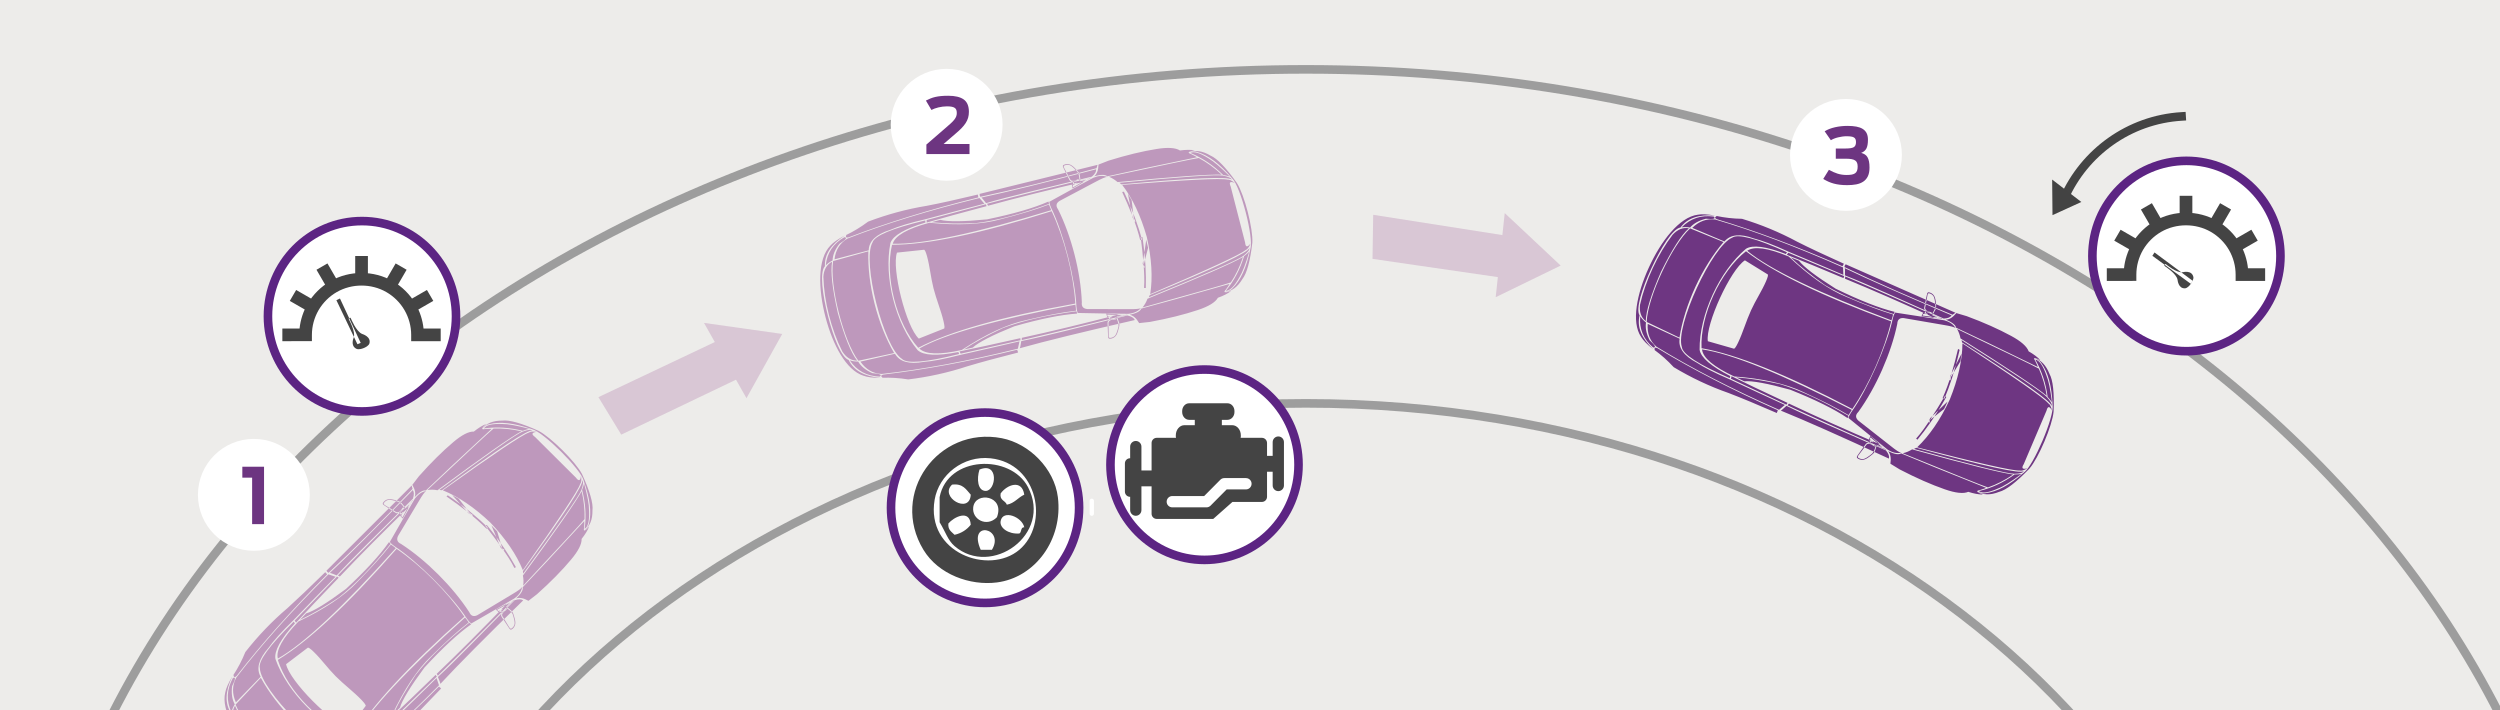<svg version="1" xmlns="http://www.w3.org/2000/svg" xmlns:xlink="http://www.w3.org/1999/xlink" viewBox="0 0 581 165" enable-background="new 0 0 581 165"><rect x="0" y="0" width="581" height="165" fill="#808080" stroke="none"/><defs><path id="a" d="M0 0h581v165h-581z"/></defs><use xlink:href="#a" overflow="visible" fill-rule="evenodd" clip-rule="evenodd" fill="#EDECEA"/><clipPath id="b"><use xlink:href="#a" overflow="visible"/></clipPath><path clip-path="url(#b)" clip-rule="evenodd" stroke="#9D9D9D" stroke-width="2" stroke-linecap="square" stroke-miterlimit="10" d="M3.94 257.06c0-133.07 134.1-240.94 299.531-240.94 165.429 0 299.529 107.87 299.529 240.94s-134.1 240.94-299.529 240.94c-165.431 0-299.531-107.87-299.531-240.94zm78.66 14.01c0-97.94 98.88-177.33 220.871-177.33 121.989 0 220.879 79.39 220.879 177.33 0 97.949-98.89 177.34-220.879 177.34-121.991 0-220.871-79.39-220.871-177.34z" fill="none"/><path d="M135.02 110.57c.15.92.1 1.529-.15 1.84-.48 1.52-4.92 8.21-13.36 20.1-1.49-3.65-4.01-7.34-7.55-11.06-3.72-3.53-7.4-6.03-11.05-7.5 11.84-8.47 18.5-12.94 20.02-13.421.3-.25.91-.309 1.83-.159-1.18.12-1.34.53-.42 1.18l9.5 9.45c.66.91 1.06.76 1.18-.43zm-13.49 22.16c9.59-13.19 14.17-20.221 13.79-21.131.32.301.22 1.051-.22 2.28-.47 1.3-4.95 7.771-13.5 19.431-.05-.18-.04-.39-.07-.58zm13.65-18.57c-1.36 2.51-5.9 9.029-13.66 19.6.16.75.18 1.53.07 2.34 8.58-9.189 13.33-14.31 14.26-15.449.07-2.141-.16-4.26-.67-6.491zm.1-.301c.8 3.021 1 6.031.6 9.041.82-.53 1.12-1.94 1.01-4.301.02-1.289-.36-3.369-1.15-6.25-.13.542-.28 1.031-.46 1.51zm.5 7.231c-6.62 7.21-11.39 12.35-14.3 15.381.14.639-.38 1.52-1.53 2.609.78-.27 1.74-.1 2.86.55.7-.55 1.34-1.04 1.98-1.53 3.17-2.83 5.81-5.51 7.93-8.05 1.67-1.989 2.5-3.61 2.45-4.81.81-1.019 1.39-1.961 1.76-2.9-.99 1.16-1.38 1.24-1.2.36.06-.85.1-1.4.05-1.61zm-26.27 23.82c3.34-1.93 6.68-3.85 10.04-5.84 1.05-.77 1.64-1.65 1.8-2.66-.16.32-.95.89-2.36 1.72-2.66 1.62-5.37 3.23-8.08 4.851-.86.41-1.47.16-1.85-.711-3.8-5.869-9.99-12.069-15.85-15.859-.86-.381-1.11-.99-.71-1.85 1.61-2.711 3.22-5.42 4.83-8.08.82-1.41 1.39-2.201 1.7-2.36-1 .17-1.87.76-2.64 1.8-1.98 3.359-3.89 6.7-5.8 10.04.3.37.67.69 1.14 1.011 5.3 3.459 13.3 11.469 16.77 16.789.32.469.64.839 1.01 1.149zm-1.43-1.4c-13.65 12.28-22.27 21.551-25.62 27.57 1.92.5 4.78-1.12 8.6-4.801 2.77-5.93 5.99-10.829 9.19-13.809 3.39-3.341 6.03-5.771 8.68-7.82-.25-.371-.57-.81-.85-1.14zm-9.45 11.65c4.24-4.61 7.86-7.96 10.86-10.061-.14-.17-.28-.279-.42-.39-5.39 4.35-9.55 8.399-12.47 12.149-2.13 3.23-3.88 6.261-5.17 9.061l1.52-1.449c.51-1.76 2.39-4.87 5.68-9.31zm-7.98 11.93c-3.71 3.391-6.48 4.9-8.31 4.54-7.67-2.76-15.6-10.75-18.32-18.45-.35-1.83 1.16-4.609 4.53-8.32-.02-.049-.12-.18-.3-.389-5.68 5.59-8.28 9.189-7.86 10.789.09 5.051 14.84 19.92 19.87 20.03 1.6.42 5.19-2.181 10.78-7.899-.22-.191-.35-.291-.39-.301zm-12.65 7.96l-6.21 5.9c-5.3-2.16-14.92-11.87-17.04-17.2l5.87-6.221c3.69 6.761 10.65 13.771 17.38 17.521zm-7.99 6.86c2.66 1.26 5.3 1.15 7.94-.311.34-.699-.27-.619-1.89.18-1.73.201-3.09-.01-4.21-.639-.76.469-1.36.66-1.84.77zm32.01-22.65c-8.46 8.57-16.48 15.76-23.99 21.561-1.8.959-3.7.99-5.73.06l5.94-5.79c1.88 1.08 4.11.48 6.7-1.811 1.59-1.129 3.75-3.059 6.46-5.869 3.38-3.26 6.72-6.54 10.06-9.82.19.529.37 1.069.56 1.669zm-.78-2.41c-4.35 4.221-7.83 7.551-10.45 9.99.19.1.34.21.5.32l10.23-9.92-.28-.39zm18.37-17.37c-7.85 7.939-13.81 14.149-17.84 17.85.21.641.44.96.58 1.6 4.15-4.459 10.56-10.93 19.24-19.4-.45-.32-1.05-.33-1.98-.05zm-41.17 41.25c7.59-5.951 15.45-13.01 23.56-21.17.2.129.36.289.52.449-3.47 3.551-6.25 6.5-8.34 8.84-3.1 3.67-6.51 6.95-10.2 9.851-2 .81-3.78 1.771-5.32 2.78-.6-.089-.63-.33-.22-.75zm40.89-41.25c-11.26 11.39-17.21 17.25-17.58 17.569l-.25-.46c4.91-4.68 10.31-10.109 16.25-16.24.54-.279 1.05-.579 1.58-.869zm-16.63-25.55c13.12-9.619 20.12-14.229 21.03-13.859-.3-.31-1.04-.211-2.27.24-1.3.469-7.74 4.969-19.35 13.549.19.05.4.04.59.07zm18.48-13.7c-2.5 1.359-9 5.93-19.51 13.709-.75-.16-1.52-.18-2.33-.06 9.14-8.59 14.23-13.351 15.36-14.28 2.13-.079 4.25.131 6.48.631zm.3-.1c-3.02-.79-6.03-.97-9.02-.56.52-.81 1.93-1.12 4.28-1.03 1.28-.021 3.36.351 6.24 1.12-.53.13-1.03.279-1.5.47zm2.16-.38c-4.11-1.439-7.43-1.83-9.96-1.16-.44.051-1 .4-1.72 1.131 1.04-1.341 2.61-1.981 4.75-1.971 1.64-.21 4.47.59 8.43 2.37 2.84 1.45 8.66 7.229 10.13 10.069 1.8 3.951 2.63 6.791 2.42 8.44.03 2.14-.62 3.72-1.95 4.771.73-.73 1.07-1.291 1.13-1.73.66-2.54.25-5.859-1.23-9.98-.59-2.6-9.4-11.36-12-11.94zm-9.38-.08c-7.17 6.63-12.27 11.41-15.29 14.32-.64-.141-1.51.39-2.59 1.539.27-.789.1-1.739-.55-2.85.54-.699 1.03-1.34 1.52-1.99 2.81-3.16 5.47-5.799 7.99-7.93 1.98-1.68 3.59-2.51 4.79-2.46 1.01-.819 1.94-1.399 2.88-1.771-1.15.99-1.23 1.381-.35 1.191.84-.059 1.39-.099 1.6-.049zm-22.28 27.73c-12.22 13.67-21.44 22.3-27.41 25.66-.49-1.92 1.12-4.781 4.78-8.621 5.89-2.77 10.76-6 13.72-9.199 3.33-3.4 5.73-6.051 7.78-8.69.36.25.8.559 1.13.85zm-11.58 9.47c4.58-4.25 7.91-7.88 10-10.88.17.14.28.279.38.42-4.32 5.39-8.35 9.561-12.07 12.48-3.21 2.139-6.22 3.889-9.01 5.18l1.45-1.52c1.74-.5 4.84-2.39 9.25-5.68zm-13.91 17.489c1.69-1.31 3.35-2.549 5-3.799.13-.201.68.219 1.41.92 1.78 1.72 3.3 3.859 5.12 5.689 1.95 1.95 4.19 3.609 6.02 5.52.7.74 1.11 1.291.91 1.42-1.24 1.66-2.48 3.32-3.78 5.031-3.88-.8-13.9-10.89-14.68-14.781zm25.69-26.809c-11.35 12.95-20.57 21.56-27.61 25.81 2.26 7.281 10.33 15.42 17.59 17.721 4.24-7.09 12.84-16.359 25.76-27.77-3.86-5.67-10.09-11.911-15.74-15.761zm-30.28 46.15c-4.02-4.261-6.44-7.49-7.28-9.69-.74 1.211-.71 2.6.07 4.131 3.04 4.83 7.93 9.77 12.73 12.85 1.52.8 2.9.84 4.11.09-2.19-.851-5.4-3.311-9.63-7.381zm-8.17-7.91c-.41 1.8 2.9 6.06 6.64 9.8 3.63 3.631 7.65 6.78 9.38 6.381 2.27 1.529 5.08 1.459 8.59-.24-1.59.949-2.85 1.49-3.75 1.649-4.1 1-9.87-2.59-14.61-7.3-4.88-4.85-8.66-10.9-7.63-15.15.16-.9.7-2.16 1.66-3.75-1.7 3.52-1.78 6.34-.28 8.61zm.07-.261c-1.24-2.659-1.13-5.319.33-7.959.7-.34.62.27-.19 1.9-.2 1.729 0 3.09.62 4.219-.47.771-.66 1.361-.76 1.84zm22.53-32.049c-8.51 8.459-15.66 16.49-21.43 24.02-.95 1.8-.99 3.7-.08 5.73l5.76-5.951c-1.07-1.869-.46-4.109 1.809-6.699 1.13-1.6 3.04-3.76 5.84-6.471 3.23-3.379 6.5-6.73 9.76-10.069-.529-.19-1.059-.38-1.659-.56zm2.39.78c-4.19 4.35-7.5 7.83-9.92 10.461-.11-.191-.22-.351-.32-.5l9.85-10.24.39.279zm17.26-18.39c-7.88 7.851-14.06 13.83-17.73 17.851-.64-.211-.96-.441-1.59-.57 4.43-4.15 10.86-10.58 19.27-19.26.32.449.33 1.048.05 1.979zm-.3-3.03l-19.81 19.79c.1.23.27.39.49.5 5.97-5.601 12.49-12.11 19.52-19.5-.09-.25-.12-.5-.2-.79zm-40.69 44.24c5.92-7.6 12.94-15.471 21.04-23.59-.12-.19-.29-.35-.45-.51-3.52 3.47-6.45 6.25-8.77 8.35-3.65 3.1-6.9 6.52-9.79 10.21-.8 1.989-1.76 3.78-2.77 5.319.09.601.33.631.74.221zm40.99-40.93c-11.32 11.27-17.14 17.22-17.46 17.59l.46.26c4.65-4.92 10.04-10.33 16.14-16.279.27-.541.58-1.051.86-1.571zm23.59 23.19l-4.34 2.32.68.63.34-.181.37.371c-.27.6-.19.619.17 1.18.47.74.94 1.439 1.42 2.17.33.529.5.689.98.25.43-.4.62-.93.58-1.5-.04-.57-.25-1.18-.42-1.76-.28-.92-.8-1.08-1.53-1.721l1.75-1.759zm-2.63 4.15c-.27-.32-.33-.641-.14-.94l.16-.22c.19-.29 1.45-1 .65-.71-.03.01-.52.31-.72.53l-.14.149-.34-.31c.67-.6.56-.631-.29-.08-.22.16-.42.1-.58-.2l3.05-1.67-.96.97c-.07.211.05.35.31.44.56.399.99.819 1.21 1.29.37 1.15.52 1.93.43 2.32-.11.42-.32.739-.68.989-.16.14-.35.06-.55-.28-.48-.758-.95-1.508-1.41-2.278zm-21.03-27.31l-2.31 4.34-.62-.68.18-.34-.37-.37c-.6.271-.62.19-1.17-.159l-2.16-1.41c-.52-.33-.69-.49-.25-.971.4-.439.92-.619 1.49-.59.57.04 1.18.24 1.75.41.91.279 1.08.8 1.71 1.52l1.75-1.75zm-4.13 2.64c.32.27.65.32.94.13l.22-.15c.29-.2.99-1.46.71-.649-.01.029-.32.51-.53.72l-.15.14c.11.11.23.23.3.33.61-.66.64-.561.08.301-.15.219-.09.409.2.58l1.66-3.061-.96.96c-.21.069-.34-.05-.44-.31-.4-.551-.81-.98-1.28-1.201-1.14-.359-1.92-.51-2.31-.42-.41.11-.73.33-.98.681-.14.17-.06.351.28.56.75.469 1.5.928 2.26 1.389zm11.99-3.45c3.28 2.3 6.5 4.67 9.31 7.53.03-.121.26-.371.28-.33-2.15-2.12-5.1-4.62-9.28-7.45-.14.11-.29.18-.31.25zm5.04 3.84l-3.72-4.17 1.52.87 2.57 3.311.71.468-.12.17zm3.96 2.97c1.29 1.631 2.58 3.35 3.84 5.131 1.07 1.52 2.15 3.08 2.94 4.689l.35-.189c-1.46-2.65-3.58-5.91-6.76-9.801-.17.08-.33.11-.37.17zm3.59 5.11l-2.15-5.19 1.33 1.39 1.17 3.91.54.39-.16.13z" clip-path="url(#b)" fill-rule="evenodd" clip-rule="evenodd" fill="#BE98BC"/><path d="M290.62 56.59c-.35.87-.72 1.36-1.1 1.5-1.22 1.05-8.62 4.48-22.21 10.27.61-3.88.34-8.31-.8-13.31-1.4-4.92-3.31-8.95-5.71-12.08 14.75-1.18 22.92-1.59 24.51-1.22.4-.06.97.21 1.69.8-1.1-.5-1.45-.23-.99.8l3.35 13c.09 1.12.53 1.2 1.26.24zm-23.4 11.97c15.27-6.31 22.98-9.95 23.12-10.93.12.42-.36 1.01-1.39 1.83-1.1.87-8.42 4.09-21.97 9.64.05-.19.16-.36.24-.54zm21.65-8.82c-2.51 1.45-9.91 4.68-22.2 9.69-.25.72-.64 1.4-1.15 2.03 12.27-3.41 19.11-5.33 20.52-5.82 1.19-1.79 2.11-3.72 2.83-5.9zm.25-.2c-.89 3-2.3 5.68-4.23 8.04.99-.03 2-1.08 3.15-3.16.69-1.08 1.45-3.06 2.28-5.93-.4.39-.79.74-1.2 1.05zm-3.37 6.44c-9.57 2.74-16.41 4.65-20.52 5.74-.22.62-1.13 1.09-2.69 1.43.81.17 1.56.8 2.2 1.94.89-.11 1.7-.2 2.52-.28 4.23-.78 7.93-1.7 11.11-2.76 2.51-.83 4.08-1.79 4.67-2.85 1.24-.44 2.24-.95 3.06-1.56-1.47.48-1.86.35-1.24-.31.5-.7.82-1.14.89-1.35zm-35.3 6.75c3.89.08 7.79.17 11.75.2 1.3-.12 2.27-.56 2.94-1.33-.3.19-1.28.27-2.94.25-3.16 0-6.35-.02-9.54-.03-.96-.1-1.36-.63-1.24-1.56-.25-6.94-2.42-15.4-5.53-21.62-.56-.77-.46-1.42.34-1.94 2.8-1.49 5.6-2.99 8.38-4.44 1.45-.78 2.36-1.16 2.71-1.14-.95-.37-2.02-.31-3.23.19-3.47 1.86-6.86 3.73-10.25 5.6.08.47.23.93.47 1.44 2.81 5.67 5.6 16.58 5.85 22.89.04.56.12 1.04.29 1.49zm-.52-1.93c-18.15 3.41-30.32 6.83-36.28 10.19 1.4 1.4 4.68 1.5 9.85.35 5.43-3.59 10.72-6.07 15.02-6.96 4.66-1.09 8.2-1.79 11.55-2.17-.02-.44-.07-.98-.14-1.41zm-14.2 5.03c6.04-1.73 10.91-2.71 14.59-2.95-.03-.22-.09-.38-.16-.54-6.91.91-12.6 2.21-17.05 3.89-3.5 1.63-6.56 3.29-9.11 5l2.06-.45c1.33-1.22 4.55-2.89 9.67-4.95zm-13 5.98c-4.92.96-8.07.82-9.46-.42-5.18-6.25-7.92-17.03-6.33-24.94.63-1.72 3.34-3.3 8.14-4.73.01-.05-.01-.21-.06-.49-7.74 1.85-11.8 3.57-12.26 5.14-2.49 4.31 2.6 24.38 6.86 27.04 1.15 1.17 5.57.811 13.29-1.14-.09-.27-.14-.42-.18-.46zm-14.93.24l-8.31 1.79c-3.44-4.53-6.75-17.59-5.87-23.17l8.19-2.27c-.27 7.59 2.13 17.06 5.99 23.65zm-10.32 1.68c1.63 2.41 3.95 3.68 6.95 3.799.65-.42.09-.659-1.71-.819-1.58-.71-2.64-1.58-3.28-2.681-.89 0-1.49-.138-1.96-.299zm39.08-2.7c-11.7 2.9-22.27 4.85-31.67 5.88-2.03-.11-3.66-1.051-4.93-2.87l8.03-1.83c1.06 1.87 3.28 2.5 6.67 1.899 1.94-.139 4.79-.659 8.55-1.639 4.58-1.02 9.15-2.08 13.72-3.14-.12.55-.23 1.1-.37 1.7zm.56-2.44c-5.92 1.34-10.63 2.37-14.14 3.08.11.19.19.36.27.53l13.91-3.13-.04-.48zm24.91-5.28c-10.93 2.7-19.31 4.9-24.69 5.96-.15.65-.12 1.04-.33 1.66 5.88-1.65 14.78-3.83 26.71-6.55-.21-.51-.73-.83-1.69-1.07zm-56.74 13.74c9.55-1.12 19.91-3.04 31.09-5.77.11.21.16.43.22.65-4.82 1.22-8.73 2.28-11.73 3.179-4.54 1.5-9.15 2.511-13.8 3.07-2.12-.35-4.14-.449-5.97-.39-.46-.379-.37-.6.19-.739zm56.5-13.88c-15.68 3.88-23.85 5.78-24.33 5.86l.01-.52c6.66-1.44 14.16-3.26 22.49-5.42.62.05 1.22.05 1.83.08zm-1.17-30.33c16.48-1.5 25.03-1.86 25.63-1.07-.09-.42-.8-.72-2.11-.97-1.39-.26-9.39.29-23.99 1.68.13.14.32.24.47.36zm23.31-2.25c-2.9-.11-10.98.46-24.21 1.73-.57-.51-1.24-.93-2-1.25 12.45-2.66 19.39-4.13 20.87-4.35 1.91 1.02 3.66 2.3 5.34 3.87zm.32.07c-2.23-2.23-4.77-3.93-7.61-5.12.89-.43 2.29.03 4.3 1.32 1.13.64 2.76 2.03 4.87 4.17-.54-.16-1.05-.28-1.56-.37zm2.09.79c-2.84-3.36-5.54-5.4-8.11-6.12-.41-.18-1.09-.17-2.1.08 1.61-.61 3.33-.36 5.19.75 1.55.66 3.62 2.81 6.14 6.38 1.74 2.71 3.79 10.67 3.58 13.86-.5 4.31-1.28 7.16-2.32 8.47-1.1 1.84-2.5 2.86-4.22 3.06 1.02-.24 1.62-.55 1.9-.9 1.91-1.82 3.3-4.87 4.18-9.16.85-2.53-2.26-14.58-4.24-16.42zm-8.16-4.9c-9.75 2.01-16.7 3.49-20.84 4.43-.48-.45-1.51-.44-3.05-.01.63-.54.98-1.43 1-2.72.83-.32 1.59-.62 2.36-.92 4.09-1.27 7.79-2.17 11.1-2.7 2.61-.43 4.45-.31 5.48.34 1.31-.18 2.43-.2 3.44-.04-1.52.26-1.8.55-.93.84.77.39 1.27.63 1.44.78zm-33.87 12.3c-17.62 5.37-29.99 7.99-36.84 7.79.56-1.88 3.4-3.49 8.51-4.87 6.5.66 12.35.4 16.57-.81 4.62-1.19 8.07-2.21 11.22-3.42.18.4.4.9.54 1.31zm-14.91 2.13c6.14-1.27 10.9-2.65 14.26-4.14.08.2.1.38.12.55-6.53 2.38-12.16 3.87-16.88 4.45-3.87.18-7.36.12-10.42-.2l2.02-.55c1.76.46 5.4.44 10.9-.11zm-20.94 7.73c2.12-.24 4.18-.45 6.23-.66.22-.1.48.53.75 1.5.65 2.37.87 4.95 1.5 7.43.67 2.64 1.76 5.19 2.35 7.74.23.98.3 1.66.06 1.66-1.91.77-3.83 1.54-5.82 2.31-2.92-2.66-6.38-16.28-5.07-19.98zm35.94-9.63c-16.5 5.21-28.86 7.81-37.09 7.81-1.76 7.31 1.03 18.29 6.09 23.94 7.26-3.81 19.42-7.23 36.5-10.28-.42-6.79-2.6-15.29-5.5-21.47zm-49.7 23.62c-1.28-5.64-1.72-9.59-1.32-11.88-1.25.65-1.93 1.83-2.03 3.52.15 5.62 1.84 12.27 4.38 17.3.9 1.44 2.06 2.18 3.47 2.17-1.44-1.83-2.94-5.54-4.5-11.11zm-2.99-10.83c-1.26 1.31-.58 6.58.72 11.64 1.27 4.9 3.11 9.59 4.8 10.15 1.16 2.43 3.6 3.811 7.47 4.17-1.84 0-3.2-.189-4.05-.52-4.01-1.261-7.13-7.21-8.8-13.59-1.72-6.57-1.89-13.59 1.14-16.65.6-.68 1.7-1.47 3.32-2.33-3.23 2.11-4.73 4.45-4.6 7.13zm.19-.18c.29-2.88 1.73-5.07 4.32-6.56.77.07.39.55-1.12 1.51-1.06 1.36-1.57 2.62-1.61 3.88-.79.41-1.26.81-1.59 1.17zm35.73-15.67c-11.69 2.85-21.94 6.01-30.71 9.44-1.73 1.04-2.73 2.63-2.98 4.81l7.95-2.09c.04-2.14 1.7-3.72 4.97-4.75 1.79-.78 4.54-1.64 8.33-2.51 4.51-1.22 9.04-2.4 13.58-3.58-.37-.43-.73-.86-1.14-1.32zm1.66 1.89c-5.85 1.55-10.5 2.82-13.93 3.81.01-.21 0-.4-.01-.58l13.75-3.67.19.44zm24.47-6.86c-10.92 2.68-19.35 4.61-24.6 6.16-.45-.5-.6-.86-1.08-1.3 5.97-1.27 14.85-3.46 26.66-6.57.05.54-.25 1.06-.98 1.71zm1.31-2.74l-27.41 6.75c-.03.25.03.48.17.68 8.04-1.72 17.06-3.94 27-6.65l.24-.78zm-57.86 16.85c8.94-3.42 18.99-6.51 30.15-9.28-.01-.22-.07-.45-.12-.67-4.83 1.16-8.78 2.03-11.86 2.62-4.72.77-9.26 2.02-13.62 3.67-1.7 1.28-3.43 2.31-5.08 3.1-.22.55-.04.69.53.56zm56.41-13.86c-15.67 3.82-23.78 5.91-24.24 6.06l.26.45c6.56-1.8 14.03-3.66 22.41-5.61.52-.32 1.04-.6 1.57-.9zm8.45 31.87l-4.98-.26.27.88.39.03.12.5c-.54.38-.48.44-.46 1.09l.1 2.57c.02.62.08.84.72.72.59-.12 1.02-.47 1.29-.97.26-.51.4-1.13.55-1.71.24-.93-.13-1.34-.43-2.25l2.43-.6zm-4.45 2.18c-.06-.42.06-.72.38-.88l.25-.11c.32-.14 1.78-.09.93-.26-.03-.01-.61 0-.9.08l-.2.06c-.04-.16-.08-.32-.13-.44.89-.17.81-.25-.22-.22-.27.02-.41-.13-.4-.47l3.52.16-1.33.32c-.17.15-.14.32.03.54.28.63.44 1.2.39 1.72-.28 1.16-.55 1.9-.83 2.19-.31.29-.67.46-1.11.49-.22.03-.33-.14-.34-.53-.02-.89-.03-1.76-.04-2.65zm-4.08-34.06l-4.26 2.52-.19-.89.33-.21-.13-.5c-.66-.07-.64-.16-.93-.74-.39-.77-.76-1.53-1.15-2.31-.28-.55-.34-.77.29-.96.57-.17 1.13-.06 1.6.27.48.32.9.8 1.3 1.24.66.7.53 1.23.71 2.18l2.43-.6zm-4.96.14c.14.39.39.6.75.59l.27-.02c.35-.02 1.61-.74.95-.19-.03.02-.54.28-.84.34l-.2.04.1.45c.86-.26.84-.16-.09.29-.25.11-.29.31-.13.6l3.03-1.76-1.33.33c-.22-.05-.28-.22-.23-.49-.05-.68-.19-1.26-.49-1.69-.8-.9-1.39-1.42-1.78-1.54-.41-.12-.81-.1-1.21.08-.21.07-.23.27-.04.62.41.79.81 1.56 1.24 2.35zm12.21 3.19c1.67 3.65 3.24 7.33 4.2 11.22.09-.09.41-.18.41-.15-.77-2.9-2.04-6.56-4.2-11.13-.18.03-.35.01-.41.06zm2.4 5.87l-1.07-5.48.87 1.54.52 4.14.37.76-.19.09zm1.9 4.57c.28 2.06.5 4.19.67 6.35.14 1.85.26 3.73.12 5.51l.4.02c.11-3.01-.04-6.87-.78-11.84-.18-.01-.34-.07-.41-.04zm.47 6.21l.83-5.54.42 1.87-1.01 3.94.27.61-.21.03z" fill-rule="evenodd" clip-rule="evenodd" fill="#BE98BC"/><path fill-rule="evenodd" clip-rule="evenodd" fill="#D9C7D5" d="M139.07 92.3l27.05-12.81-2.51-4.45 18.18 2.57-8.31 14.93-2.43-4.3-17.82 8.53-8.85 4.24zm180.06-42.38l30.02 4.71.55-5.11 13 12.2-15.1 7.35.5-4.67-19.33-2.81-9.799-1.43z"/><path d="M471.17 108.83c-.8.47-1.4.65-1.79.52-1.61.101-9.55-1.699-23.84-5.39 2.88-2.729 5.41-6.44 7.59-11.11 1.931-4.77 2.91-9.109 2.94-13.04 12.279 8.02 18.94 12.67 19.959 13.93.361.199.641.75.851 1.67-.56-1.07-1-1.07-1.271.029l-5.289 12.42c-.61.961-.31 1.291.85.971zm-25.82-4.769c15.93 4.31 24.25 6.119 24.961 5.43-.16.4-.9.59-2.221.609-1.4.03-9.16-1.879-23.27-5.76.16-.119.36-.18.53-.279zm22.509 6.218c-2.869-.379-10.699-2.329-23.479-5.85-.649.42-1.37.721-2.17.91 11.78 4.801 18.37 7.471 19.79 7.939 2.04-.708 3.95-1.698 5.859-2.999zm.321-.009c-2.539 1.86-5.3 3.15-8.289 3.86.81.591 2.25.36 4.43-.601 1.22-.449 3.029-1.579 5.449-3.369-.56.07-1.081.11-1.59.11zm-6.62 3.1c-9.25-3.681-15.83-6.351-19.74-8-.56.37-1.57.19-3.01-.511.529.65.73 1.611.52 2.91l2.17 1.33c3.82 1.98 7.31 3.521 10.48 4.621 2.5.869 4.33 1.069 5.449.579 1.26.41 2.36.62 3.381.63-1.461-.52-1.681-.859-.781-1.01.821-.259 1.351-.419 1.531-.549zm-32-16.25c3.01 2.45 6.02 4.909 9.109 7.36 1.109.709 2.15.949 3.15.74-.35-.031-1.18-.57-2.471-1.611-2.49-1.93-4.99-3.899-7.479-5.869-.7-.66-.681-1.33 0-2 4.11-5.68 7.659-13.7 9.06-20.5.041-.94.521-1.39 1.471-1.32 3.1.52 6.209 1.05 9.27 1.59 1.609.26 2.551.51 2.811.74-.521-.87-1.391-1.47-2.641-1.81-3.84-.63-7.64-1.22-11.439-1.8-.23.42-.4.87-.521 1.42-1.31 6.17-5.88 16.51-9.61 21.69-.331.471-.56.9-.71 1.37zm.79-1.86c-16.35-8.38-28.029-13.1-34.8-14.06.2 1.96 2.7 4.04 7.479 6.29 6.5.46 12.211 1.72 16.141 3.65 4.33 1.979 7.551 3.59 10.42 5.33.26-.37.551-.82.76-1.21zm-14.27-4.68c5.811 2.32 10.24 4.51 13.29 6.58.11-.189.159-.36.21-.53-6-3.5-11.27-5.94-15.811-7.33-3.77-.84-7.209-1.39-10.279-1.59l1.89.899c1.809-.159 5.39.491 10.7 1.971zm-13.95-3.18c-4.46-2.25-6.84-4.291-7.14-6.11-.09-8.11 4.58-18.25 10.77-23.47 1.56-.97 4.65-.57 9.27 1.21.041-.03.121-.17.261-.41-7.16-3.23-11.39-4.33-12.72-3.39-4.641 1.87-13.34 20.72-11.7 25.43.149 1.63 3.83 4.04 11.11 7.21.099-.27.149-.431.149-.47zm-11.82-8.93l-7.621-3.65c.19-5.66 5.9-17.92 10.101-21.74l7.76 3.17c-4.97 5.77-9.079 14.66-10.24 22.22zm-9.121-4.96c-.26 2.91.74 5.33 3 7.25.781.07.49-.47-.819-1.69-.771-1.53-1.04-2.87-.841-4.13-.699-.54-1.079-1.02-1.34-1.43zm32.261 21.73c-11-4.85-20.511-9.769-28.511-14.69-1.51-1.33-2.18-3.07-2.01-5.28l7.42 3.44c-.359 2.13.971 3.98 4 5.58 1.621 1.069 4.17 2.399 7.74 3.92 4.221 2 8.471 3.95 12.721 5.899-.44.371-.871.741-1.36 1.131zm1.98-1.61c-5.49-2.55-9.83-4.61-13.02-6.19-.04.221-.08.4-.131.58l12.881 6.021.27-.411zm22.88 11.059c-10.291-4.549-18.25-7.93-23.141-10.379-.529.43-.75.76-1.3 1.119 5.649 2.291 14.021 6.01 25.11 11.15.141-.539-.069-1.108-.669-1.89zm-53.14-23.779c8.17 4.939 17.5 9.75 27.99 14.42-.051.23-.15.439-.24.65-4.55-1.98-8.29-3.53-11.21-4.65-4.51-1.58-8.75-3.6-12.739-6-1.441-1.57-2.951-2.89-4.421-3.96-.12-.58.091-.7.62-.46zm53.04 23.51c-14.76-6.51-22.37-10-22.8-10.23l.34-.399c6.141 2.92 13.17 6.06 21.07 9.45.45.409.92.788 1.39 1.179zm17.8-24.82c13.83 8.82 20.77 13.74 20.76 14.73.181-.391-.199-1.061-1.08-2.051-.93-1.049-7.539-5.479-19.83-13.249.02.19.111.38.15.57zm19.65 12.38c-2.21-1.851-8.9-6.311-20.04-13.331-.13-.76-.39-1.49-.79-2.19 11.359 5.43 17.699 8.49 18.99 9.21.88 1.972 1.48 4.041 1.84 6.311zm.21.25c-.399-3.121-1.36-6.01-2.86-8.66.95.19 1.77 1.4 2.56 3.64.5 1.2.94 3.28 1.3 6.261-.33-.451-.649-.862-1-1.241zm1.159 1.9c-.19-4.39-1.069-7.649-2.649-9.771-.21-.389-.75-.789-1.7-1.209 1.641.49 2.83 1.74 3.62 3.74.82 1.459 1.13 4.42.95 8.789-.279 3.211-3.51 10.82-5.63 13.24-3.04 3.16-5.399 4.98-7.03 5.391-2.01.799-3.74.76-5.22-.131.95.43 1.62.551 2.05.44 2.641-.29 5.609-1.89 8.93-4.79 2.22-1.509 7.121-13.039 6.679-15.699zm-3.439-8.84c-8.859-4.33-15.189-7.37-19-9.14-.109-.64-.92-1.26-2.38-1.86.819-.03 1.64-.52 2.44-1.53.85.26 1.629.48 2.399.71 3.98 1.47 7.421 3.01 10.33 4.59 2.3 1.24 3.67 2.45 4.08 3.59 1.14.65 2.03 1.32 2.72 2.05-1.35-.71-1.74-.65-1.24.1.371.78.621 1.27.651 1.49zm-34.02-10.84c-17.07-6.44-28.33-11.87-33.52-16.17 1.61-1.13 4.82-.67 9.65 1.34 4.64 4.43 9.36 7.77 13.39 9.37 4.34 1.86 7.66 3.15 10.86 4.1-.1.43-.229.95-.38 1.36zm-12.95-7.35c5.58 2.72 10.14 4.51 13.69 5.38-.07.21-.16.35-.25.5-6.57-2.08-11.881-4.32-15.92-6.72-3.121-2.2-5.801-4.35-7.98-6.45l1.92.79c1.08 1.42 3.92 3.6 8.54 6.5zm-21.1-6.6c1.801 1.1 3.53 2.17 5.26 3.25.23.05.041.7-.359 1.63-.97 2.25-2.42 4.41-3.48 6.74-1.14 2.5-1.89 5.17-3.029 7.55-.439.91-.811 1.49-1 1.35-1.98-.55-3.96-1.12-6.01-1.72-.602-3.88 5.287-16.7 8.618-18.8zm33.98 14.19c-16.09-5.9-27.33-11.34-33.73-16.3-5.949 4.65-10.699 14.98-10.33 22.53 8.09 1.41 19.761 6.109 35.041 14.12 3.91-5.66 7.469-13.72 9.019-20.35zm-53.471-11.55c2.57-5.19 4.721-8.55 6.471-10.09-1.38-.25-2.641.27-3.79 1.52-3.431 4.48-6.33 10.72-7.56 16.22-.211 1.69.22 2.98 1.33 3.84.04-2.33 1.22-6.17 3.549-11.49zm4.521-10.27c-1.8.25-4.6 4.78-6.79 9.53-2.13 4.62-3.68 9.44-2.72 10.9-.64 2.64.38 5.21 3.17 7.87-1.44-1.14-2.37-2.11-2.83-2.89-2.319-3.44-.96-10.04 1.79-16.06 2.82-6.19 7.12-11.77 11.391-12.32.89-.17 2.239-.12 4.029.19-3.83-.31-6.46.61-8.04 2.78zm.26-.03c2.039-2.07 4.52-2.9 7.459-2.51.561.52-.039.66-1.819.5-1.66.43-2.851 1.1-3.681 2.05-.869-.16-1.479-.12-1.959-.04zm37.51 9.31c-10.85-4.82-20.77-8.53-29.711-11.14-2-.23-3.76.4-5.33 1.95l7.48 3.16c1.37-1.64 3.641-1.87 6.83-.71 1.86.47 4.54 1.46 8.02 3.06 4.271 1.77 8.521 3.59 12.781 5.4-.02-.55-.031-1.11-.07-1.72zm.119 2.48c-5.51-2.32-9.91-4.13-13.189-5.42.141-.17.24-.32.35-.47l12.971 5.43-.132.46zm23.301 9.41c-10.16-4.5-17.92-8.08-22.971-10.04-.029-.66.07-1.03-.029-1.67 5.42 2.61 13.699 6.26 24.82 10.96-.3.46-.85.68-1.82.75zm2.71-1.36l-25.52-11.26c-.17.18-.26.39-.279.64 7.32 3.5 15.709 7.21 25.129 11.09.2-.17.42-.29.67-.47zm-55.43-21.73c9.07 2.72 18.791 6.36 29.17 10.93.141-.18.23-.39.32-.6-4.47-2.01-8.07-3.7-10.83-5.1-4.14-2.23-8.43-4-12.84-5.33-2.119-.03-4.1-.28-5.869-.65-.521.29-.471.52.049.75zm52.46 23.2c-14.57-6.48-22.181-9.73-22.631-9.89-.07.2-.02.33-.07.51 6.221 2.55 13.191 5.61 20.921 9.14.6.06 1.191.16 1.78.24zm-13.05 30.45l-3.76-3.27-.34.87.29.26-.21.49c-.67-.04-.66.04-1.051.579l-1.529 2.131c-.37.51-.46.72.13 1.02.53.26 1.09.25 1.61 0 .529-.24 1.029-.66 1.5-1.029.77-.59.729-1.15 1.07-2.07l2.29 1.019zm-4.86-.991c.199-.369.49-.539.84-.469l.26.069c.35.08 1.46 1.011.9.36-.021-.03-.48-.381-.76-.49l-.19-.08c.069-.15.13-.3.17-.43.81.41.8.3-.04-.31-.23-.15-.23-.35-.02-.619l2.68 2.289-1.26-.56c-.221.01-.311.17-.301.45-.17.68-.41 1.229-.77 1.619-.939.761-1.62 1.19-2.02 1.24-.431.051-.82-.039-1.181-.279-.19-.11-.18-.32.06-.631.542-.728 1.082-1.438 1.632-2.159zm17.86-29.519l-4.88-.59.4-.82.38.04.21-.47c-.47-.46-.399-.51-.271-1.14l.521-2.51c.12-.6.21-.81.819-.57.541.21.91.63 1.08 1.17.17.54.201 1.17.261 1.76.079.95-.351 1.29-.79 2.13l2.27 1zm-3.959-2.89c-.141.4-.07.71.219.92l.221.15c.29.2 1.71.4.859.42-.029 0-.59-.11-.859-.23l-.18-.09c-.07.15-.131.29-.201.4.83.32.75.39-.25.18-.26-.07-.42.06-.459.39l3.44.45-1.24-.55c-.14-.17-.09-.33.121-.52.369-.56.619-1.1.649-1.62-.069-1.18-.22-1.95-.45-2.28-.25-.34-.57-.56-.98-.66-.209-.08-.35.07-.42.45-.171.87-.321 1.72-.47 2.59zm7.579 9.91c-.93 3.89-1.96 7.76-3.6 11.43.13-.021.44.11.409.14 1.19-2.779 2.451-6.449 3.551-11.37-.16-.09-.28-.2-.36-.2zm-1.72 6.1l2.52-4.98-.25 1.73-2.15 3.601-.171.83-.199-.051zm-1.32 4.78c-1.05 1.8-2.19 3.63-3.39 5.46-1.03 1.56-2.101 3.14-3.31 4.479l.299.26c1.951-2.34 4.221-5.51 6.701-9.92-.14-.119-.23-.269-.3-.279zm-3.46 5.22l4.07-3.89-.82 1.741-3.23 2.519-.16.65-.189-.1z" fill-rule="evenodd" clip-rule="evenodd" fill="#6E3682"/><g fill-rule="evenodd" clip-rule="evenodd"><path fill="#fff" stroke="#5C2483" stroke-width="2" stroke-linecap="square" stroke-miterlimit="10" d="M207.07 118c0-12.221 9.78-22.12 21.85-22.12 12.07 0 21.86 9.899 21.86 22.12s-9.79 22.12-21.86 22.12-21.85-9.899-21.85-22.12z"/><path d="M236.88 127.779c-7.05 5.961-21.77.701-19.67-11.649.98-5.771 6.61-10.33 13.02-9.62 11.12 1.23 13.62 15.39 6.65 21.269zm-4.05-25.939c-14.85-2.88-26.15 12.881-18.22 25.939 3.48 5.74 10.86 8.381 17.07 7.58 8.87-1.129 15.4-9.949 14.17-19.819-.83-6.649-6.67-12.46-13.02-13.7zm-2.31 25.939h-2.6c-3.12-7 5.69-5.09 2.6 0zm-4.92-5.829c-.9 1.13-2.1 1.96-3.76 2.34-.67-.69-1.58-1.13-1.44-2.63 1.26-1.5 4.99-3.4 5.2.29zm6.95-.87c.52-2.721 4.97-.971 5.49 1.46-.91-.05-.56 1.181-1.16 1.45-2.55.18-4.64-1.33-4.33-2.91zm-6.37-3.21c.49-3.761 7.45-2.69 5.5 2.34-2.35 2.41-5.87.49-5.5-2.34zm-.58-2.91c-.23 4.72-7.42.511-4.34-2.33 2.55-.33 3.28 1.17 4.34 2.33zm12.44 0c-1.46.67-2.26 2-4.05 2.33-.35-1-1.73-.97-1.44-2.62 1.49-2.05 4.95-3.34 5.49.29zm-8.97-.87c-1.87-.02-2.12-2.779-1.44-4.96 4.59-1.909 3.88 4.97 1.44 4.96zm-10.7 1.45v5.83c1.43 2.34 1.89 4.17 3.47 5.54 8.54 7.369 22.81-2.721 17.07-13.7-4.05-7.75-18.68-7.33-20.54 2.33z" fill="#444"/></g><path fill-rule="evenodd" clip-rule="evenodd" fill="#fff" stroke="#5C2483" stroke-width="2" stroke-linecap="square" stroke-miterlimit="10" d="M62.27 73.5c0-12.22 9.78-22.12 21.85-22.12 12.07 0 21.86 9.9 21.86 22.12 0 12.221-9.79 22.12-21.86 22.12s-21.85-9.899-21.85-22.12z"/><path clip-rule="evenodd" stroke="#fff" stroke-linecap="round" stroke-linejoin="round" stroke-miterlimit="10" d="M253.73 116.391v2.989" fill="none"/><g fill-rule="evenodd" clip-rule="evenodd"><path fill="#fff" stroke="#5C2483" stroke-width="2" stroke-linecap="square" stroke-linejoin="round" stroke-miterlimit="10" d="M258.07 108c0-12.221 9.78-22.12 21.85-22.12 12.07 0 21.859 9.899 21.859 22.12s-9.789 22.12-21.859 22.12c-12.07 0-21.85-9.899-21.85-22.12z"/><path fill="#444" d="M297.08 101.43c-.721 0-1.311.59-1.311 1.32v3.189h-1.31v-2.989c0-.66-.54-1.2-1.19-1.2h-4.95l.05-.29v-.3c0-1.301-.9-2.35-2.02-2.35h-2.39v-1.24h1.3c.9 0 1.63-.81 1.63-1.81v-.231c0-1-.73-1.809-1.63-1.809h-8.9c-.89 0-1.62.809-1.62 1.809v.231c0 1 .73 1.81 1.62 1.81h1.31v1.24h-2.4c-1.11 0-2.01 1.049-2.01 2.35v.3l.05.29h-4.49c-.65 0-1.19.54-1.19 1.2v6.38h-2.36v-5.53c0-.729-.58-1.319-1.31-1.319-.72 0-1.31.59-1.31 1.319v2.7h-.03c-.66 0-1.19.529-1.19 1.189v6.57c0 .66.53 1.2 1.19 1.2h.03v3.09c0 .729.59 1.32 1.31 1.32.73 0 1.31-.591 1.31-1.32v-5.53h2.36v6.391c0 .66.54 1.189 1.19 1.189h13.14l4.46-3.949h6.85c.65 0 1.19-.53 1.19-1.19v-5.83h1.31v3.19c0 .729.59 1.32 1.311 1.32.72 0 1.311-.591 1.311-1.32v-10.07c0-.73-.591-1.32-1.311-1.32zm-7.52 12.31h-4.48l-3.76 3.789c-.25.24-.58.381-.93.381h-7.95c-.72 0-1.31-.59-1.31-1.311 0-.729.59-1.32 1.31-1.32h7.41l3.76-3.789c.25-.25.58-.381.93-.381h5.02c.73 0 1.31.591 1.31 1.311 0 .73-.58 1.32-1.31 1.32z"/></g><path d="M82.55 59.5h2.95v5.37h-2.95zm-6.3 7.84l-2.7-4.65 2.55-1.47 2.7 4.66zm-4.22 5.28l-4.68-2.69 1.48-2.54 4.67 2.69zm23.99 0l-1.47-2.54 4.67-2.69 1.48 2.54zm-4.22-5.28l-2.55-1.46 2.7-4.66 2.55 1.47zm-26.18 11.95v-2.94h4c.21-2.01.85-3.97 1.87-5.74 1.27-2.18 3.11-4 5.3-5.27 4.41-2.54 10.06-2.54 14.47 0 2.2 1.27 4.03 3.09 5.3 5.27 1.02 1.77 1.66 3.73 1.87 5.74h3.99v2.94h-6.86v-1.47c0-2.01-.54-3.99-1.55-5.74-1.01-1.74-2.47-3.19-4.22-4.2-3.51-2.02-8.01-2.02-11.53 0-1.75 1.01-3.2 2.46-4.22 4.2-1.01 1.75-1.55 3.74-1.55 5.74v1.46l-6.87.01zm18.57-1.67c-1.42-.53-2.64-3.61-2.64-3.61-.06-.12-.15-.18-.15-.18l-.06.02-.25.12-.04.02h-.01s-.01.11.04.24c0 0 1.63 2.89 1.12 4.25 0 0-.88 1.88.67 2.6 0 0 .48.29 1.66-.19h.01l.09-.04c1.11-.49 1.21-1 1.21-1 .49-1.61-1.65-2.23-1.65-2.23zm-1.12 2.38l-4.89-10.23.83-.4 4.82 10.32z" fill="#444"/><path fill-rule="evenodd" clip-rule="evenodd" fill="#fff" stroke="#5C2483" stroke-width="2" stroke-linecap="square" stroke-linejoin="round" stroke-miterlimit="10" d="M486.27 59.5c0-12.22 9.78-22.12 21.851-22.12 12.069 0 21.86 9.9 21.86 22.12s-9.791 22.12-21.86 22.12c-12.071 0-21.851-9.9-21.851-22.12z"/><path d="M506.55 45.5h2.95v5.37h-2.95zm-6.3 7.84l-2.7-4.65 2.55-1.47 2.7 4.66zm-4.221 5.28l-4.679-2.69 1.48-2.54 4.67 2.69zm23.99 0l-1.469-2.54 4.67-2.69 1.48 2.54zm-4.219-5.28l-2.55-1.46 2.7-4.66 2.55 1.47zm-26.18 11.95v-2.94h4c.21-2.01.851-3.97 1.87-5.74 1.27-2.18 3.109-4 5.3-5.27 4.41-2.54 10.06-2.54 14.47 0 2.2 1.27 4.03 3.09 5.301 5.27 1.02 1.77 1.659 3.73 1.869 5.74h3.99v2.94h-6.859v-1.47c0-2.01-.541-3.99-1.551-5.74-1.01-1.74-2.47-3.19-4.22-4.2-3.511-2.02-8.011-2.02-11.53 0-1.75 1.01-3.199 2.46-4.22 4.2-1.011 1.75-1.55 3.74-1.55 5.74v1.46l-6.87.01zm17.69-2.03c-1.431.27-3.891-1.81-3.891-1.81-.109-.08-.22-.09-.22-.09l-.04.06-.141.22-.029.05-.01.01s.049.1.149.18c0 0 2.72 1.7 2.94 3.17 0 0 .16 2.11 1.789 1.95 0 0 .541 0 1.291-1.03l.06-.09c.69-1 .53-1.51.53-1.51-.358-1.67-2.428-1.11-2.428-1.11zm1.81 2.68l-8.91-6.49.5-.78 8.89 6.6z" fill="#444"/><path clip-rule="evenodd" stroke="#444" stroke-width="2" stroke-linecap="square" stroke-linejoin="round" stroke-miterlimit="10" d="M479.71 46.09c4.71-10.66 15.069-18.28 27.29-19.03" fill="none"/><path fill-rule="evenodd" clip-rule="evenodd" fill="#434343" d="M483.7 46.94l-6.7 3.06-.08-8.27z"/><circle fill-rule="evenodd" clip-rule="evenodd" fill="#fff" cx="59" cy="115" r="13"/><circle fill-rule="evenodd" clip-rule="evenodd" fill="#fff" cx="220" cy="29" r="13"/><circle fill-rule="evenodd" clip-rule="evenodd" fill="#fff" cx="429" cy="36" r="13"/><path clip-rule="evenodd" d="M49 99h21v28.8h-21z" fill="none"/><path fill="#6D3581" d="M58.595 111.006h-2.276v-2.54h5.045v13.342h-2.769v-10.802z"/><path clip-rule="evenodd" d="M210 13h21v28.8h-21z" fill="none"/><path fill="#6D3581" d="M215.292 33.593l4.351-3.762c.504-.434.93-.809 1.279-1.125s.628-.606.839-.87.363-.519.457-.765.141-.513.141-.8c0-.264-.032-.495-.097-.694s-.183-.362-.356-.488-.407-.22-.703-.281-.672-.092-1.129-.092c-.322 0-.655.022-.998.066s-.672.104-.989.18-.615.166-.896.268-.524.209-.729.321l-1.283-2.18c.363-.182.719-.344 1.068-.488s.724-.261 1.125-.352.842-.16 1.323-.207 1.037-.07 1.67-.07c1.6 0 2.801.287 3.604.861s1.204 1.535 1.204 2.883c0 .504-.063.968-.189 1.393s-.318.835-.576 1.23-.582.792-.971 1.191-.854.823-1.393 1.274l-2.76 2.382h6.029v2.338h-10.02v-2.213z"/><path clip-rule="evenodd" d="M419 20h21v28.8h-21z" fill="none"/><path fill="#6D3581" d="M429.303 43.027c-.622 0-1.188-.031-1.701-.092s-.99-.152-1.433-.272-.861-.27-1.257-.448-.793-.388-1.191-.628l1.318-2.127c.68.387 1.348.684 2.004.892s1.363.312 2.119.312c.457 0 .846-.029 1.168-.088s.586-.16.791-.303.356-.341.453-.593.145-.571.145-.958c0-.334-.042-.618-.127-.853s-.23-.423-.436-.567-.484-.249-.839-.316-.802-.101-1.341-.101h-2.338v-2.373h2.303c.902 0 1.526-.103 1.873-.308.345-.205.518-.595.518-1.169 0-.264-.035-.483-.105-.659s-.188-.316-.355-.422-.396-.18-.686-.224-.649-.066-1.076-.066c-.316 0-.643.025-.977.075s-.66.113-.979.189-.623.171-.909.286c-.288.114-.54.239-.756.374l-1.441-2.074c.673-.416 1.475-.729 2.403-.94s1.903-.316 2.923-.316c.767 0 1.445.054 2.034.163s1.084.289 1.485.541.704.582.91.989c.204.407.307.91.307 1.507 0 .926-.126 1.62-.377 2.083-.253.463-.654.791-1.205.984.334.094.625.218.871.374s.446.368.602.637.272.599.352.989.119.863.119 1.419c0 .814-.127 1.485-.379 2.013s-.609.945-1.072 1.252-1.009.521-1.639.642-1.323.176-2.079.176z"/></svg>